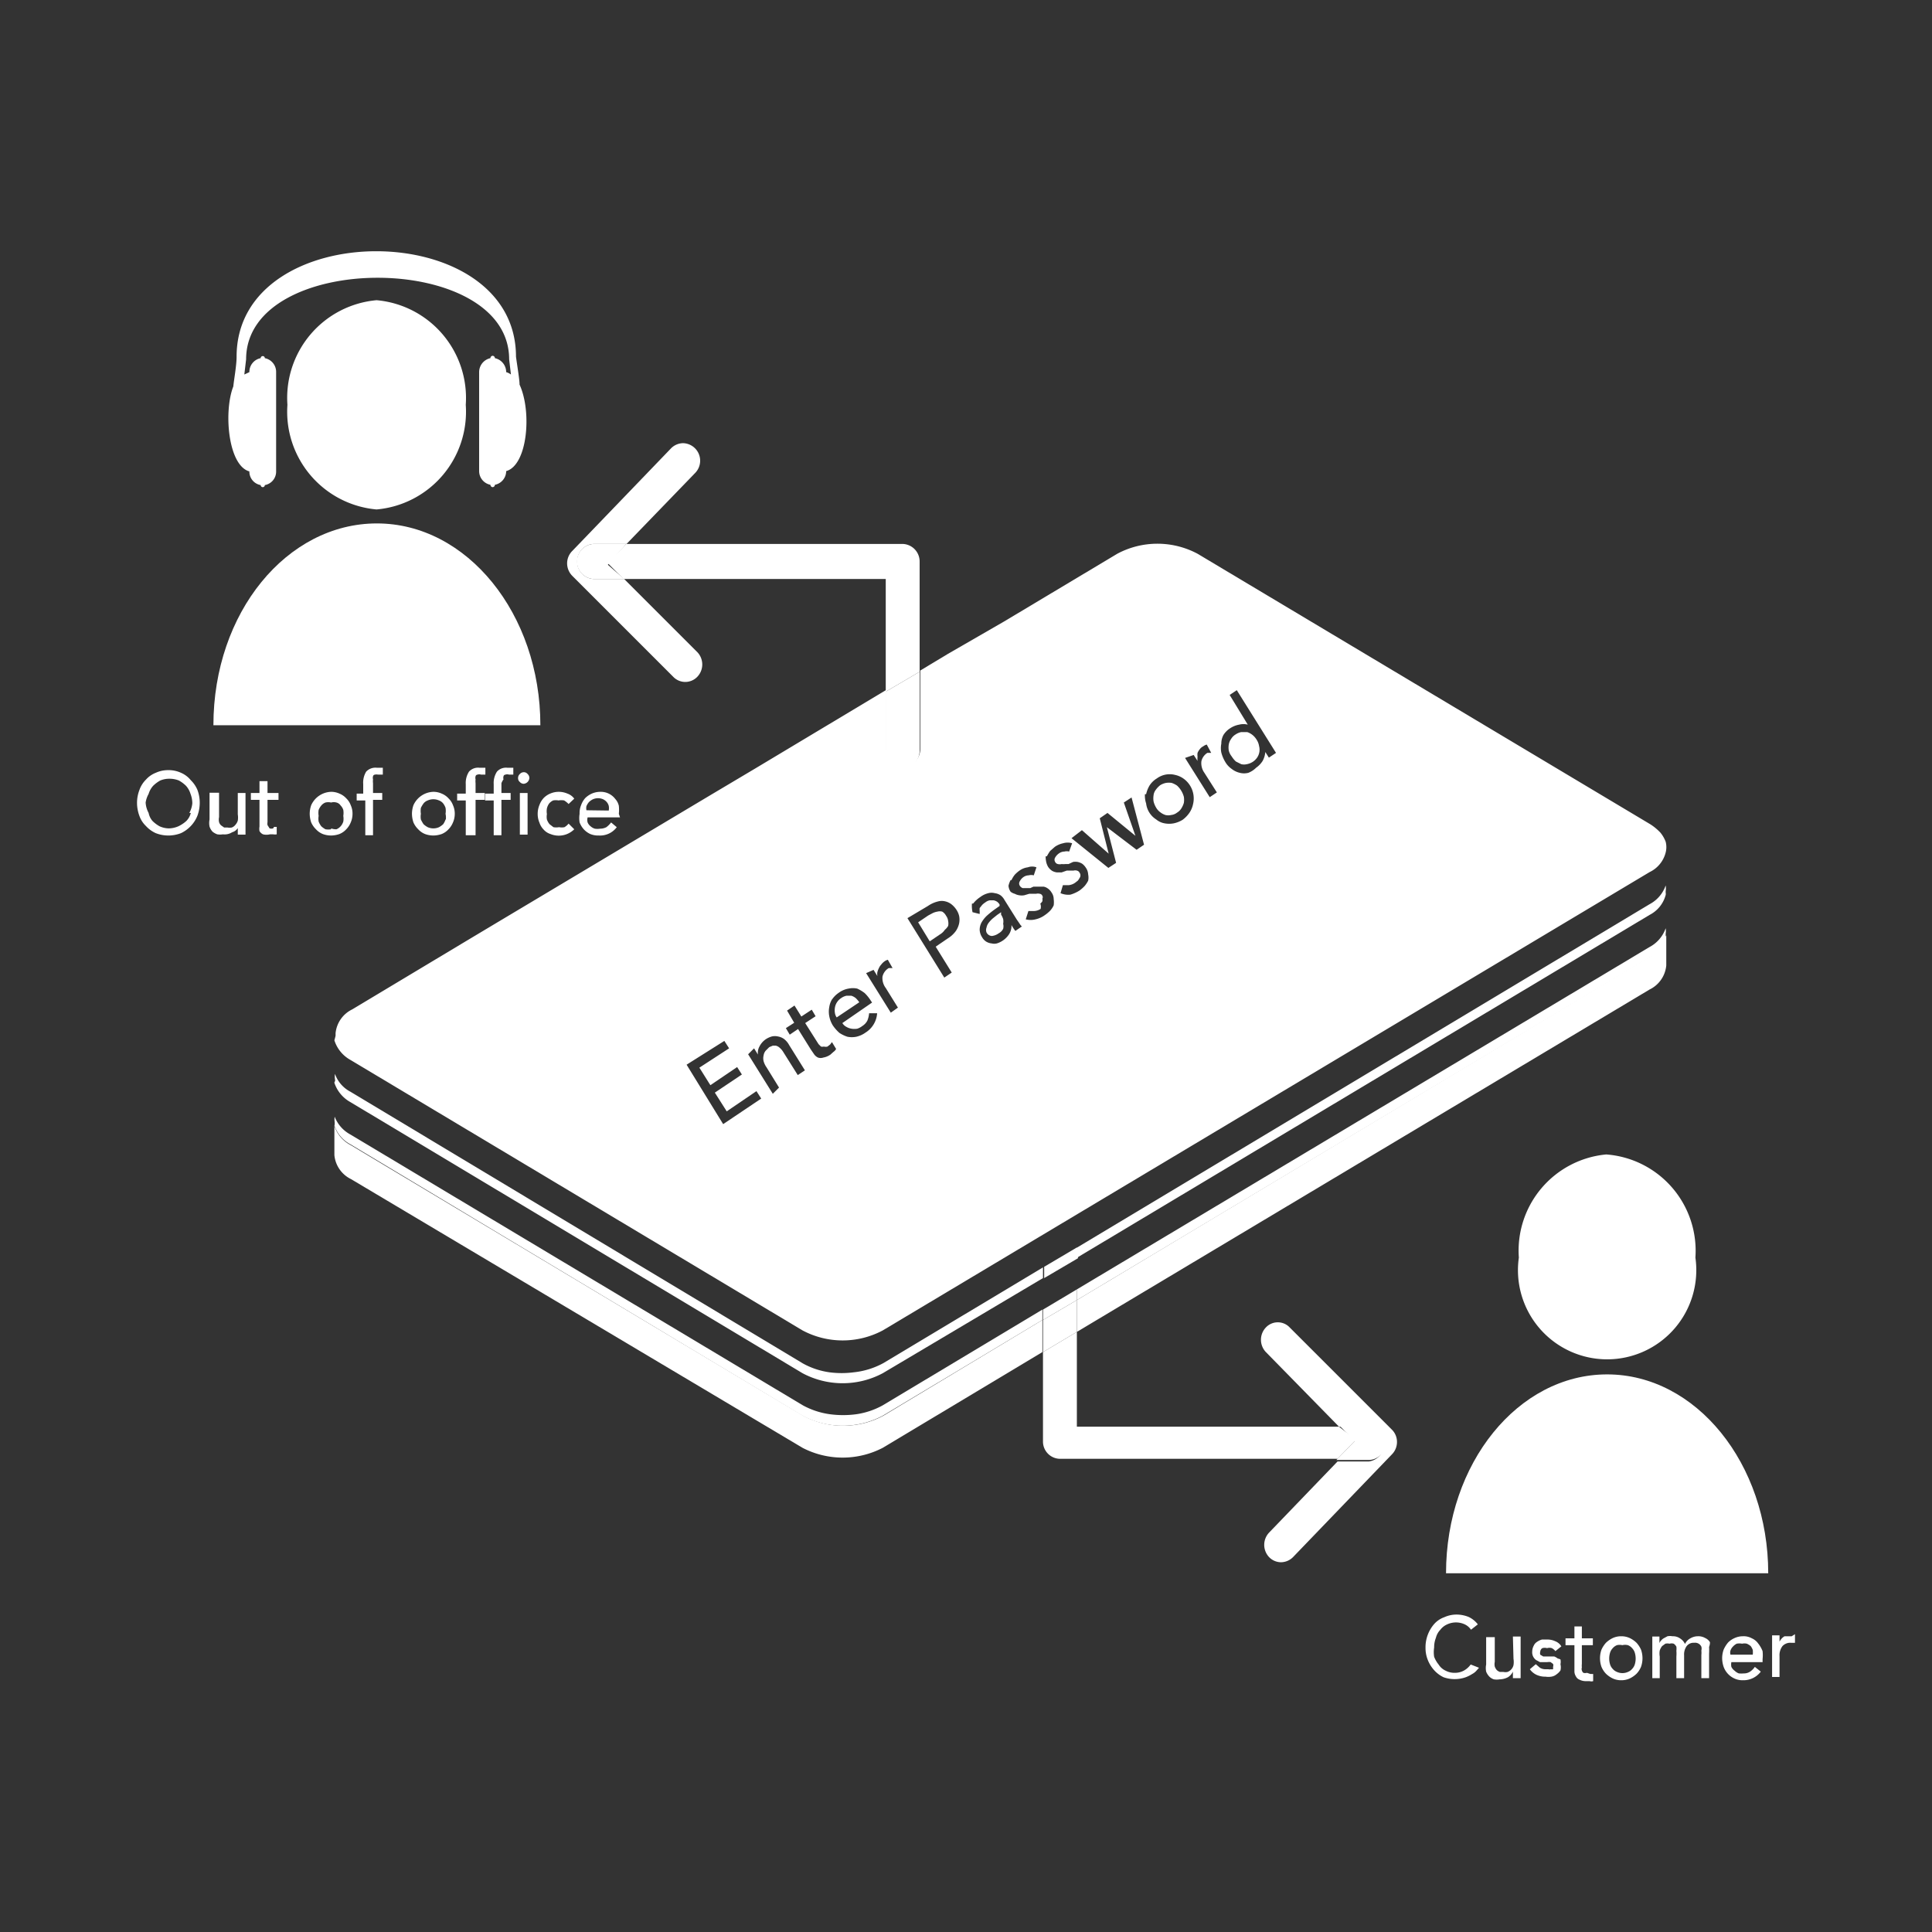 <svg xmlns="http://www.w3.org/2000/svg" id="Layer_1" data-name="Layer 1" viewBox="0 0 65 65"><rect x="0" y="0" width="65" height="65" fill="#333333" stroke="none"/><defs><style>.cls-1{fill:#fff;}</style></defs><title>zenda icon</title><path class="cls-1" d="M18.18,24.4c0-3.75-2.47-6.79-5.5-6.79s-5.5,3-5.5,6.79h11Z"></path><path class="cls-1" d="M9.67,13.62a3.3,3.3,0,0,0,3,3.52,3.3,3.3,0,0,0,3-3.52,3.3,3.3,0,0,0-3-3.52A3.3,3.3,0,0,0,9.67,13.62Z"></path><path class="cls-1" d="M8.39,15.86h0a.46.46,0,0,0,.38.46v0a.07.07,0,1,0,.14,0v0a.46.46,0,0,0,.38-.46V12.52a.47.47,0,0,0-.38-.47v0a.07.07,0,1,0-.14,0v0a.47.47,0,0,0-.38.47v0l-.17.08.06-.51h0c0-3.66,8.85-3.66,8.85,0h0l.06.51a.48.48,0,0,0-.16-.08v0a.48.48,0,0,0-.38-.47v0a.08.08,0,0,0-.08-.08.08.08,0,0,0-.07.08v0a.48.48,0,0,0-.38.47v3.33a.47.47,0,0,0,.38.46v0a.08.08,0,0,0,.07.08.08.08,0,0,0,.08-.08v0a.47.47,0,0,0,.38-.46h0c.72-.2.87-2,.45-2.91,0-.17-.08-.64-.12-.94h0c0-4.73-9.4-4.73-9.4,0h0c0,.3-.09.78-.11,1C7.52,13.84,7.67,15.66,8.39,15.86Z"></path><path class="cls-1" d="M54.07,46.24c-3,0-5.42,3-5.42,6.69H59.49C59.49,49.24,57.06,46.24,54.07,46.24Z"></path><path class="cls-1" d="M51.1,42.31a3,3,0,1,0,5.94,0,3.25,3.25,0,0,0-3-3.47A3.25,3.25,0,0,0,51.1,42.31Z"></path><path class="cls-1" d="M49.26,56.2a.62.62,0,0,1-.31.08.64.64,0,0,1-.31-.07A.55.55,0,0,1,48.4,56a.93.93,0,0,1-.15-.26,1,1,0,0,1,0-.31.88.88,0,0,1,.06-.33.59.59,0,0,1,.15-.27.58.58,0,0,1,.23-.18.7.7,0,0,1,.59,0,.52.52,0,0,1,.21.18l.23-.18a.84.84,0,0,0-.31-.25,1.1,1.1,0,0,0-.4-.08,1,1,0,0,0-.42.09.82.82,0,0,0-.34.23,1.19,1.19,0,0,0-.29.8,1.07,1.07,0,0,0,.07.39,1.13,1.13,0,0,0,.21.35,1,1,0,0,0,.33.25,1.13,1.13,0,0,0,.74,0,1.13,1.13,0,0,0,.22-.11.49.49,0,0,0,.15-.12l.08-.09L49.48,56A.7.7,0,0,1,49.26,56.2Z"></path><path class="cls-1" d="M50.92,55.81a.66.66,0,0,1,0,.21.32.32,0,0,1-.2.23.32.32,0,0,1-.14,0l-.12,0a.33.33,0,0,1-.1-.06.35.35,0,0,1-.07-.12.39.39,0,0,1,0-.16v-.83H50V56a.61.61,0,0,0,0,.24.5.5,0,0,0,.11.17.38.38,0,0,0,.15.09.58.58,0,0,0,.19,0,.64.64,0,0,0,.28-.07.44.44,0,0,0,.17-.19h0v.22h.26v-1.4h-.26Z"></path><path class="cls-1" d="M52.41,55.8a.47.47,0,0,0-.12-.07l-.16,0-.1,0-.11,0-.1-.06a.18.18,0,0,1,0-.1.15.15,0,0,1,.07-.12.29.29,0,0,1,.16,0,.27.27,0,0,1,.16,0,.4.4,0,0,1,.12.1l.2-.16a.41.41,0,0,0-.2-.17.63.63,0,0,0-.27-.06l-.18,0a.53.53,0,0,0-.17.08.28.28,0,0,0-.11.13.41.41,0,0,0-.05.19.32.32,0,0,0,.13.29l.13.07.15,0,.1,0a.35.35,0,0,1,.11,0l.08.06a.13.13,0,0,1,0,.1.24.24,0,0,1,0,.08.18.18,0,0,1-.07,0,.19.19,0,0,1-.09,0H52a.36.36,0,0,1-.19-.05l-.14-.12-.2.17a.57.57,0,0,0,.23.19.7.7,0,0,0,.3.06.63.63,0,0,0,.19,0,.37.37,0,0,0,.18-.08.53.53,0,0,0,.13-.13.46.46,0,0,0,0-.21.38.38,0,0,0,0-.16A.32.32,0,0,0,52.41,55.8Z"></path><path class="cls-1" d="M53.39,56.28a.21.21,0,0,1-.12,0,.16.16,0,0,1-.05-.08.16.16,0,0,1,0-.1.49.49,0,0,1,0-.12v-.63h.37v-.23h-.37v-.4h-.25v.4h-.3v.23h.3v.9a.33.33,0,0,0,.05.15.22.22,0,0,0,.12.11.46.46,0,0,0,.23.05l.11,0a.21.21,0,0,0,.12,0v-.24l-.09,0Z"></path><path class="cls-1" d="M55.06,55.27a.87.87,0,0,0-.23-.16.68.68,0,0,0-.29-.06.67.67,0,0,0-.28.06.87.87,0,0,0-.23.16.91.91,0,0,0-.15.23.87.87,0,0,0,0,.58.76.76,0,0,0,.15.23.87.87,0,0,0,.23.16.67.67,0,0,0,.28.06.68.68,0,0,0,.29-.06.87.87,0,0,0,.23-.16.76.76,0,0,0,.15-.23.87.87,0,0,0,0-.58A.91.91,0,0,0,55.06,55.27ZM55,56a.38.38,0,0,1-.09.15.36.36,0,0,1-.14.1.45.45,0,0,1-.37,0,.36.36,0,0,1-.14-.1.38.38,0,0,1-.09-.15.68.68,0,0,1,0-.4.38.38,0,0,1,.09-.15.36.36,0,0,1,.14-.1.39.39,0,0,1,.18,0,.41.41,0,0,1,.19,0,.36.36,0,0,1,.14.1.38.38,0,0,1,.09.15.68.68,0,0,1,0,.4Z"></path><path class="cls-1" d="M57.53,55.25a.36.36,0,0,0-.16-.14.46.46,0,0,0-.25-.06.5.5,0,0,0-.25.07.41.41,0,0,0-.18.19.45.45,0,0,0-.17-.19.41.41,0,0,0-.25-.07.47.47,0,0,0-.17,0l-.13.07a.36.36,0,0,0-.09.08.25.25,0,0,0-.05.08h0v-.22h-.24v1.4h.25v-.73a.6.6,0,0,1,0-.2.53.53,0,0,1,.08-.15l.11-.08a.32.32,0,0,1,.14,0,.26.26,0,0,1,.14,0,.28.28,0,0,1,.09.1.57.57,0,0,1,0,.14,1.15,1.15,0,0,1,0,.19v.73h.26v-.77a.48.48,0,0,1,.08-.3.29.29,0,0,1,.26-.12.23.23,0,0,1,.24.13.25.25,0,0,1,0,.13.71.71,0,0,1,0,.15v.78h.26v-.82a2,2,0,0,0,0-.23A.41.41,0,0,0,57.53,55.25Z"></path><path class="cls-1" d="M59.15,55.29a.51.51,0,0,0-.21-.17.56.56,0,0,0-.3-.07.67.67,0,0,0-.28.06.71.71,0,0,0-.22.15,1,1,0,0,0-.15.24.88.88,0,0,0-.05.29.93.93,0,0,0,.05.29.69.69,0,0,0,.36.39.65.65,0,0,0,.29.06.73.73,0,0,0,.6-.29l-.2-.16a.61.61,0,0,1-.16.16.37.37,0,0,1-.21.06,1,1,0,0,1-.17,0,.42.42,0,0,1-.14-.09.35.35,0,0,1-.11-.13.41.41,0,0,1,0-.16H59.3v-.1a1.24,1.24,0,0,0,0-.27A1,1,0,0,0,59.15,55.29Zm-.93.38a.25.25,0,0,1,0-.14.35.35,0,0,1,.08-.13.45.45,0,0,1,.13-.1.48.48,0,0,1,.18,0,.38.38,0,0,1,.16,0,.57.57,0,0,1,.13.08.54.54,0,0,1,.07.13.76.76,0,0,1,0,.16Z"></path><path class="cls-1" d="M60.28,55.05l-.13,0-.11,0a.39.39,0,0,0-.1.08.61.61,0,0,0-.07.1h0v-.21h-.25v1.4h.25v-.7a.51.51,0,0,1,.1-.34.36.36,0,0,1,.29-.11h.07l.06,0v-.29Z"></path><path class="cls-1" d="M45.05,48H36.23V44.81l-1.14.68v3a.58.58,0,0,0,.57.59H45l.62-.64Z"></path><path class="cls-1" d="M43.39,44.66a.55.55,0,0,0-.8,0,.6.6,0,0,0,0,.83L45.05,48h1a.59.59,0,0,1,0,1.17H45l-2.3,2.39a.6.6,0,0,0,0,.83.56.56,0,0,0,.4.17.58.58,0,0,0,.4-.17l3.33-3.46a.59.59,0,0,0,.17-.42.58.58,0,0,0-.17-.41Z"></path><path class="cls-1" d="M46.61,48.53a.57.57,0,0,0-.56-.58h-1l.53.53-.62.64h1.09A.57.57,0,0,0,46.61,48.53Z"></path><path class="cls-1" d="M30.94,18.89a.59.59,0,0,0-.57-.59h-9.3l-.62.65.53.53H29.8v3.79l1.14-.67Z"></path><path class="cls-1" d="M19.42,18.89A.58.58,0,0,1,20,18.3h1.08l2.31-2.39a.59.59,0,0,0-.41-1,.58.58,0,0,0-.4.17l-3.33,3.46a.59.59,0,0,0-.17.42.6.6,0,0,0,.18.42l3.39,3.39a.56.56,0,0,0,.81,0,.6.6,0,0,0,0-.83L21,19.48H20A.58.58,0,0,1,19.42,18.89Z"></path><path class="cls-1" d="M21.07,18.3H20a.59.59,0,0,0,0,1.18h1L20.45,19Z"></path><path class="cls-1" d="M31.79,31.28a.45.45,0,0,0,.11-.13.41.41,0,0,0,0-.16.37.37,0,0,0-.07-.18.36.36,0,0,0-.13-.14.32.32,0,0,0-.16,0,.58.58,0,0,0-.16.05l-.15.08-.34.23.39.64.34-.23A.53.53,0,0,0,31.79,31.28Z"></path><path class="cls-1" d="M33.4,30.9a1,1,0,0,0-.14.15.37.37,0,0,0-.07.16.22.22,0,0,0,0,.16.21.21,0,0,0,.18.12.48.48,0,0,0,.23-.09.36.36,0,0,0,.15-.15.34.34,0,0,0,0-.17.43.43,0,0,0,0-.16.69.69,0,0,0-.07-.15l0-.08-.13.09Z"></path><path class="cls-1" d="M38.89,27.16a.5.5,0,0,0,.15.17.56.56,0,0,0,.17.09.41.41,0,0,0,.19,0,.39.39,0,0,0,.2-.08.43.43,0,0,0,.15-.15.71.71,0,0,0,.08-.18.67.67,0,0,0,0-.2.78.78,0,0,0-.09-.21.79.79,0,0,0-.14-.17.76.76,0,0,0-.18-.09.6.6,0,0,0-.19,0,.56.56,0,0,0-.2.08.75.75,0,0,0-.15.16.36.36,0,0,0-.07.18.67.67,0,0,0,0,.2A.72.72,0,0,0,38.89,27.16Z"></path><path class="cls-1" d="M41.44,25.45a.79.79,0,0,0,.14.17l.18.09a.41.41,0,0,0,.19,0,.56.56,0,0,0,.2-.08.54.54,0,0,0,.15-.15.47.47,0,0,0,.06-.38.54.54,0,0,0-.08-.21.61.61,0,0,0-.15-.17.56.56,0,0,0-.17-.09h-.2a.52.52,0,0,0-.19.08.43.43,0,0,0-.15.15.46.46,0,0,0-.08.19.69.69,0,0,0,0,.2A.52.52,0,0,0,41.44,25.45Z"></path><path class="cls-1" d="M11.25,35h0a1.15,1.15,0,0,0,.54.66L27,44.76a2.87,2.87,0,0,0,2.7,0L55.5,29.34a1,1,0,0,0,.54-.66.73.73,0,0,0,0-.36,1.09,1.09,0,0,0-.18-.31s0,0-.05-.05a1.73,1.73,0,0,0-.29-.23l-15.23-9.1a2.87,2.87,0,0,0-2.7,0l-3.81,2.28h0L31.89,22h0l-.93.56v2.65a.57.57,0,1,1-1.14,0v-2l-4.42,2.65h0l-1.48.88h0l-7.1,4.24,0,0-1.27.76h0l-3.7,2.22a1,1,0,0,0-.56.8s0,.06,0,.08S11.25,35,11.25,35ZM41.16,24.73a.72.72,0,0,1,.23-.23.79.79,0,0,1,.3-.12.57.57,0,0,1,.29,0h0l-.61-1,.24-.16,1.32,2.11-.24.16-.12-.19h0a.75.75,0,0,1-.09.3.8.8,0,0,1-.22.23A.76.76,0,0,1,42,26a.57.57,0,0,1-.29,0,.68.68,0,0,1-.27-.13.73.73,0,0,1-.22-.24,1.2,1.2,0,0,1-.13-.31.76.76,0,0,1,0-.3A.61.61,0,0,1,41.16,24.73Zm-1,.67.13.2h0a.66.66,0,0,1,0-.14.5.5,0,0,1,0-.13.57.57,0,0,1,.08-.13.31.31,0,0,1,.11-.09.34.34,0,0,1,.12-.06l.15.28-.06,0-.07,0a.45.45,0,0,0-.2.28.56.56,0,0,0,.1.39l.42.66-.24.16-.83-1.32Zm-1.6,1.32a1,1,0,0,1,.12-.3.76.76,0,0,1,.24-.23.73.73,0,0,1,.61-.12.77.77,0,0,1,.28.12.82.82,0,0,1,.33.86.81.81,0,0,1-.12.29,1,1,0,0,1-.23.24.94.94,0,0,1-.3.12.81.81,0,0,1-.31,0,.6.6,0,0,1-.28-.13.74.74,0,0,1-.34-.54A.81.81,0,0,1,38.52,26.72Zm-2.16,1.21.9.79h0L37,27.53l.26-.18.94.77h0L37.81,27l.26-.17.42,1.59-.25.17-1-.76h0l.31,1.2-.26.17-1.24-1Zm-1.18.88a1.74,1.74,0,0,1,.11-.18l.16-.14a.77.77,0,0,1,.28-.12.52.52,0,0,1,.3,0l-.1.28a.3.3,0,0,0-.16,0,.32.32,0,0,0-.18.06.43.43,0,0,0-.13.14.14.14,0,0,0,0,.15.13.13,0,0,0,.09.07.28.28,0,0,0,.13,0,.53.53,0,0,0,.12,0l.11,0L36.1,29a.45.45,0,0,1,.16,0,.47.47,0,0,1,.15.06.51.51,0,0,1,.12.13.43.43,0,0,1,.08.23.52.52,0,0,1,0,.21.94.94,0,0,1-.12.18,1.22,1.22,0,0,1-.17.15,1.19,1.19,0,0,1-.31.14.67.67,0,0,1-.33-.05l.08-.27.2,0a.46.46,0,0,0,.21-.08l.09-.07a.47.47,0,0,0,.06-.09.15.15,0,0,0,0-.18.13.13,0,0,0-.09-.07.2.2,0,0,0-.11,0l-.12,0-.11,0-.17.06-.17,0a.44.44,0,0,1-.15-.05.47.47,0,0,1-.14-.14.58.58,0,0,1-.07-.21A.69.69,0,0,1,35.18,28.81Zm-1.19.8a.87.87,0,0,1,.11-.18,1.07,1.07,0,0,1,.16-.14.61.61,0,0,1,.28-.11.42.42,0,0,1,.29,0l-.09.27a.33.33,0,0,0-.17,0,.32.32,0,0,0-.18.06.39.39,0,0,0-.12.14.14.14,0,0,0,0,.15.19.19,0,0,0,.1.08h.12l.13,0,.11-.05.17,0h.17a.35.35,0,0,1,.14.06.44.44,0,0,1,.13.14.38.38,0,0,1,.07.22.76.76,0,0,1,0,.21.71.71,0,0,1-.12.18,1.19,1.19,0,0,1-.18.15.85.85,0,0,1-.31.14.65.65,0,0,1-.33,0l.09-.28.2,0a.44.44,0,0,0,.21-.07A.3.3,0,0,0,35,30.4a.27.27,0,0,0,.07-.08.29.29,0,0,0,0-.09.09.09,0,0,0,0-.09.11.11,0,0,0-.09-.07.25.25,0,0,0-.12,0l-.12,0-.11,0-.17.05a.5.5,0,0,1-.17,0,.44.44,0,0,1-.15-.05A.36.36,0,0,1,34,30a.4.4,0,0,1-.07-.2A.76.76,0,0,1,34,29.61Zm-1.29.79a1,1,0,0,1,.24-.22.74.74,0,0,1,.27-.13.42.42,0,0,1,.22,0,.44.44,0,0,1,.19.07.47.47,0,0,1,.13.15l.42.67.09.13a.39.39,0,0,0,.08.1l-.22.15a1.37,1.37,0,0,1-.13-.2h0a.53.53,0,0,1-.08.31.76.76,0,0,1-.41.31.37.37,0,0,1-.18,0,.43.43,0,0,1-.18-.06.41.41,0,0,1-.14-.15.49.49,0,0,1-.08-.25.53.53,0,0,1,.06-.24,1,1,0,0,1,.18-.23,3,3,0,0,1,.26-.21l.17-.12,0-.05a.34.34,0,0,0-.08-.09.33.33,0,0,0-.12-.05h-.13a.34.34,0,0,0-.15.07.53.53,0,0,0-.11.09l-.08.1a.42.42,0,0,0,0,.1,1,1,0,0,1,0,.1l-.24-.06A1,1,0,0,1,32.7,30.4Zm-1.52.08a1,1,0,0,1,.33-.15.49.49,0,0,1,.27,0,.53.53,0,0,1,.21.11.8.8,0,0,1,.15.17.67.67,0,0,1,.09.21.65.65,0,0,1,0,.24.73.73,0,0,1-.11.26.94.94,0,0,1-.27.25l-.41.28.54.87-.25.17-1.24-2Zm-1.83,2.15.13.21h0a.33.33,0,0,1,0-.14.69.69,0,0,1,.05-.13.42.42,0,0,1,.08-.12.47.47,0,0,1,.1-.1.34.34,0,0,1,.12-.06l.16.28-.07,0-.06,0a.45.45,0,0,0-.21.29.55.55,0,0,0,.11.38l.41.66-.24.17-.83-1.33Zm-1.4,1a.84.84,0,0,1,.23-.23.78.78,0,0,1,.33-.14.7.7,0,0,1,.29,0,1.28,1.28,0,0,1,.25.15,1.37,1.37,0,0,1,.19.23l.06.09-1,.69a.35.35,0,0,0,.14.13.49.49,0,0,0,.17.06.62.62,0,0,0,.19,0,.56.56,0,0,0,.17-.09.48.48,0,0,0,.17-.18.83.83,0,0,0,.06-.25l.27,0a.83.83,0,0,1-.39.65.85.85,0,0,1-.31.14.76.76,0,0,1-.3,0,1.11,1.11,0,0,1-.27-.13,1.36,1.36,0,0,1-.22-.25.91.91,0,0,1-.12-.31.81.81,0,0,1,0-.31A.7.7,0,0,1,28,33.61ZM26.48,34l.25-.17.23.37.35-.23.13.22-.35.23.38.6.07.11.08.08a.21.21,0,0,0,.1,0,.21.21,0,0,0,.12,0l.09-.07.06-.08.14.23a.27.27,0,0,1-.09.1l-.1.09a.59.59,0,0,1-.24.1.27.27,0,0,1-.18,0,.33.33,0,0,1-.13-.11l-.11-.16-.43-.69-.28.19-.13-.22.28-.18Zm-1.11,1.27.13.21h0a.44.44,0,0,1,.05-.27.65.65,0,0,1,.22-.25.72.72,0,0,1,.2-.09.45.45,0,0,1,.2,0,.5.5,0,0,1,.2.08.63.63,0,0,1,.18.21l.53.85-.24.16-.49-.78a.58.58,0,0,0-.12-.14.28.28,0,0,0-.13-.07H26l-.12.05-.12.12a.33.33,0,0,0-.07.16.41.41,0,0,0,0,.19.67.67,0,0,0,.1.21l.42.68L26,36.8l-.83-1.33Zm-1-.25.16.25-1,.65.37.59.9-.61.16.25-.91.61.4.63,1-.68.16.25-1.28.86-1.23-2Z"></path><path class="cls-1" d="M28.91,33.72a.87.87,0,0,0-.12-.14.44.44,0,0,0-.15-.08h-.16a.48.48,0,0,0-.18.08.47.47,0,0,0-.14.14.45.45,0,0,0-.07.18.54.54,0,0,0,0,.18.34.34,0,0,0,.06.15Z"></path><path class="cls-1" d="M30.37,25.84a.58.58,0,0,0,.57-.59V22.6l-1.14.67v2A.58.58,0,0,0,30.37,25.84Z"></path><path class="cls-1" d="M55.5,30.42,36.19,42a.65.65,0,0,1,0,.2v.14L55.5,30.78a1.06,1.06,0,0,0,.54-.67.17.17,0,0,0,0-.07s0,0,0-.06a.58.58,0,0,0,0-.19h0v0A1.13,1.13,0,0,1,55.5,30.42Z"></path><path class="cls-1" d="M11.25,36.43v0a1.16,1.16,0,0,0,.54.65L27,46.2a2.87,2.87,0,0,0,2.7,0L35.09,43v-.36l-5.37,3.22a2.65,2.65,0,0,1-1,.31,3.14,3.14,0,0,1-.81,0h0a2.58,2.58,0,0,1-.9-.3L11.79,36.73a1.08,1.08,0,0,1-.52-.6s0,0,0,0h0a.57.57,0,0,0,0,.18v0a.17.17,0,0,1,0,.07A.07.07,0,0,0,11.25,36.43Z"></path><path class="cls-1" d="M36.23,42.17a.65.65,0,0,0,0-.2l-1.1.65V43l1.14-.67Z"></path><path class="cls-1" d="M55.5,31.86,36.23,43.38v.36L55.5,32.21a1.06,1.06,0,0,0,.54-.67.15.15,0,0,0,0-.07s0,0,0-.06a.57.57,0,0,0,0-.18h0A1.14,1.14,0,0,1,55.5,31.86Z"></path><path class="cls-1" d="M11.25,37.86v0a1.11,1.11,0,0,0,.54.64L27,47.63a2.87,2.87,0,0,0,2.7,0l5.37-3.22v-.35l-5.37,3.22a2.6,2.6,0,0,1-.89.3,3.32,3.32,0,0,1-.89,0h0a2.64,2.64,0,0,1-.91-.3L11.79,38.17a1.15,1.15,0,0,1-.53-.6v0a.57.57,0,0,0,0,.18s0,.06,0,.09A.43.43,0,0,0,11.25,37.86Z"></path><path class="cls-1" d="M35.09,44.06v.35l1.14-.67v-.36Z"></path><path class="cls-1" d="M56,31.54a1.06,1.06,0,0,1-.54.67L36.23,43.74v1.07L55.5,33.29a1,1,0,0,0,.56-.81h0V31.41s0,0,0,.06A.15.15,0,0,1,56,31.54Z"></path><path class="cls-1" d="M29.72,47.63a2.87,2.87,0,0,1-2.7,0L11.79,38.52a1.11,1.11,0,0,1-.54-.64v0a.43.43,0,0,1,0,0s0-.06,0-.09v1.07h0a1,1,0,0,0,.56.81L27,48.71a2.93,2.93,0,0,0,2.7,0l5.37-3.22V44.41Z"></path><path class="cls-1" d="M36.23,43.74l-1.14.67v1.08l1.14-.68Z"></path><path class="cls-1" d="M6.42,26.25A.86.86,0,0,0,6.09,26a1,1,0,0,0-.43-.09,1,1,0,0,0-.42.09.86.86,0,0,0-.33.23.91.91,0,0,0-.22.35,1.22,1.22,0,0,0-.08.43,1.27,1.27,0,0,0,.08.44.87.87,0,0,0,.22.34,1,1,0,0,0,.33.24,1.16,1.16,0,0,0,.42.08,1.18,1.18,0,0,0,.43-.08,1.11,1.11,0,0,0,.55-.58A1.27,1.27,0,0,0,6.72,27a1.22,1.22,0,0,0-.08-.43A1,1,0,0,0,6.42,26.25Zm0,1.1a.59.59,0,0,1-.15.27A1.08,1.08,0,0,1,6,27.8a.83.83,0,0,1-.32.07.78.78,0,0,1-.31-.07,1.08,1.08,0,0,1-.24-.18A.59.59,0,0,1,5,27.35.83.83,0,0,1,4.9,27,.87.87,0,0,1,5,26.71a.72.72,0,0,1,.15-.27,1.08,1.08,0,0,1,.24-.18.78.78,0,0,1,.31-.06.83.83,0,0,1,.32.06,1.08,1.08,0,0,1,.24.18.72.72,0,0,1,.15.27.87.87,0,0,1,.06.32A.83.83,0,0,1,6.37,27.35Z"></path><path class="cls-1" d="M8,27.4a.66.66,0,0,1,0,.21.37.37,0,0,1-.08.14.27.27,0,0,1-.12.09.37.37,0,0,1-.15,0l-.11,0-.1-.07a.23.23,0,0,1-.07-.11.4.4,0,0,1,0-.17v-.82H7.05v.9a.61.61,0,0,0,0,.24.48.48,0,0,0,.1.17.51.51,0,0,0,.16.09.58.58,0,0,0,.19,0A.47.47,0,0,0,7.81,28,.33.33,0,0,0,8,27.86H8v.22h.26v-1.4H8Z"></path><path class="cls-1" d="M9.19,27.87a.21.21,0,0,1-.12,0L9,27.76a.3.3,0,0,1,0-.1v-.75h.37v-.23H9v-.4H8.73v.4H8.44v.23h.29v.73c0,.05,0,.11,0,.17a.44.44,0,0,0,0,.15.26.26,0,0,0,.12.11.47.47,0,0,0,.23,0h.11a.35.35,0,0,0,.12,0v-.25l-.09,0Z"></path><path class="cls-1" d="M11.65,27.9a.7.7,0,0,0,.15-.23.72.72,0,0,0,.06-.29.68.68,0,0,0-.06-.29.61.61,0,0,0-.15-.23.63.63,0,0,0-.23-.16.67.67,0,0,0-.28-.06.76.76,0,0,0-.67.45.88.88,0,0,0-.05.29.93.93,0,0,0,.05.29.73.73,0,0,0,.16.23.63.63,0,0,0,.23.16.82.82,0,0,0,.28.05.87.87,0,0,0,.28-.05A.63.63,0,0,0,11.65,27.9Zm-.51,0a.58.58,0,0,1-.19,0,.71.71,0,0,1-.14-.1.61.61,0,0,1-.09-.16.58.58,0,0,1,0-.19.64.64,0,0,1,0-.2.54.54,0,0,1,.09-.15.33.33,0,0,1,.14-.1.41.41,0,0,1,.19,0,.34.34,0,0,1,.18,0,.24.24,0,0,1,.14.1.38.38,0,0,1,.09.15.64.64,0,0,1,0,.2.58.58,0,0,1,0,.19.42.42,0,0,1-.09.16.39.39,0,0,1-.14.1A.48.48,0,0,1,11.14,27.87Z"></path><path class="cls-1" d="M12.55,26.22a.17.17,0,0,1,0-.1s0-.05.07-.06.06,0,.11,0h.07l.08,0,0-.23-.11,0h-.09a.43.43,0,0,0-.36.13.71.71,0,0,0-.1.42v.32H12v.23h.29v1.17h.26V26.91h.31v-.23h-.31v-.33A.53.53,0,0,1,12.55,26.22Z"></path><path class="cls-1" d="M14.86,26.7a.67.67,0,0,0-.28-.06.76.76,0,0,0-.67.45.88.88,0,0,0-.05.29.93.93,0,0,0,.05.29.73.73,0,0,0,.16.23.63.63,0,0,0,.23.16.82.82,0,0,0,.28.05.87.87,0,0,0,.28-.05.63.63,0,0,0,.23-.16.7.7,0,0,0,.15-.23.72.72,0,0,0,.06-.29.68.68,0,0,0-.06-.29.61.61,0,0,0-.15-.23A.63.63,0,0,0,14.86,26.7Zm.13.87a.6.6,0,0,1-.08.16.71.71,0,0,1-.14.1.47.47,0,0,1-.38,0,.71.71,0,0,1-.14-.1,1.14,1.14,0,0,1-.09-.16.58.58,0,0,1,0-.19.64.64,0,0,1,0-.2,1,1,0,0,1,.09-.15.33.33,0,0,1,.14-.1.47.47,0,0,1,.38,0,.33.33,0,0,1,.14.1.53.53,0,0,1,.08.15.64.64,0,0,1,0,.2A.58.58,0,0,1,15,27.57Z"></path><path class="cls-1" d="M16,26.22a.17.17,0,0,1,0-.1s0-.05.07-.06a.18.18,0,0,1,.11,0h.07l.08,0,0-.23-.11,0h-.09a.41.41,0,0,0-.35.13.7.7,0,0,0-.11.42v.32h-.29v.23h.29v1.17H16V26.91h.31v-.23H16v-.33A.53.53,0,0,1,16,26.22Z"></path><path class="cls-1" d="M17.81,26.18a.18.18,0,0,0-.06-.14.16.16,0,0,0-.13-.06.18.18,0,0,0-.13.06.18.18,0,0,0-.06.14.16.16,0,0,0,.06.13.18.18,0,0,0,.13.06.21.21,0,0,0,.19-.19Z"></path><path class="cls-1" d="M16.94,26.22a.17.17,0,0,1,0-.1s0-.05.07-.06a.18.18,0,0,1,.11,0h.07l.08,0,0-.23-.11,0h-.09a.41.41,0,0,0-.35.13.7.7,0,0,0-.11.42v.32h-.29v.23h.29v1.17h.26V26.91h.31v-.23h-.31v-.33A.53.53,0,0,1,16.94,26.22Z"></path><rect class="cls-1" x="17.49" y="26.68" width="0.26" height="1.4"></rect><path class="cls-1" d="M18.09,27.38a.73.73,0,0,0,.06.3.59.59,0,0,0,.14.23.51.51,0,0,0,.23.15.74.74,0,0,0,.8-.16l-.19-.19a.53.53,0,0,1-.14.12.48.48,0,0,1-.18,0,.58.58,0,0,1-.19,0l-.13-.1a.51.51,0,0,1-.09-.16.52.52,0,0,1,0-.18.58.58,0,0,1,0-.19.46.46,0,0,1,.07-.16.38.38,0,0,1,.14-.11.48.48,0,0,1,.18,0,.53.53,0,0,1,.19,0,.79.79,0,0,1,.15.12l.19-.18a.48.48,0,0,0-.23-.17.73.73,0,0,0-.58,0,.66.66,0,0,0-.22.15.68.68,0,0,0-.14.23A.77.77,0,0,0,18.09,27.38Z"></path><path class="cls-1" d="M20.82,27.38a1.26,1.26,0,0,0,0-.27.51.51,0,0,0-.12-.23.61.61,0,0,0-.5-.24.72.72,0,0,0-.29.06.78.78,0,0,0-.22.15.72.72,0,0,0-.14.24.68.68,0,0,0-.05.29.92.92,0,0,0,0,.29.74.74,0,0,0,.14.23.69.69,0,0,0,.22.16.71.71,0,0,0,.29.05.7.7,0,0,0,.6-.28l-.19-.16a.8.8,0,0,1-.16.16.46.46,0,0,1-.21.05.57.57,0,0,1-.18,0,.39.39,0,0,1-.14-.08.32.32,0,0,1-.1-.13.31.31,0,0,1,0-.17h1.09Zm-1.09-.12a.35.35,0,0,1,0-.14.57.57,0,0,1,.08-.13.5.5,0,0,1,.14-.1.43.43,0,0,1,.34,0,.38.38,0,0,1,.12.09.33.33,0,0,1,.07.13.41.41,0,0,1,0,.16Z"></path></svg>